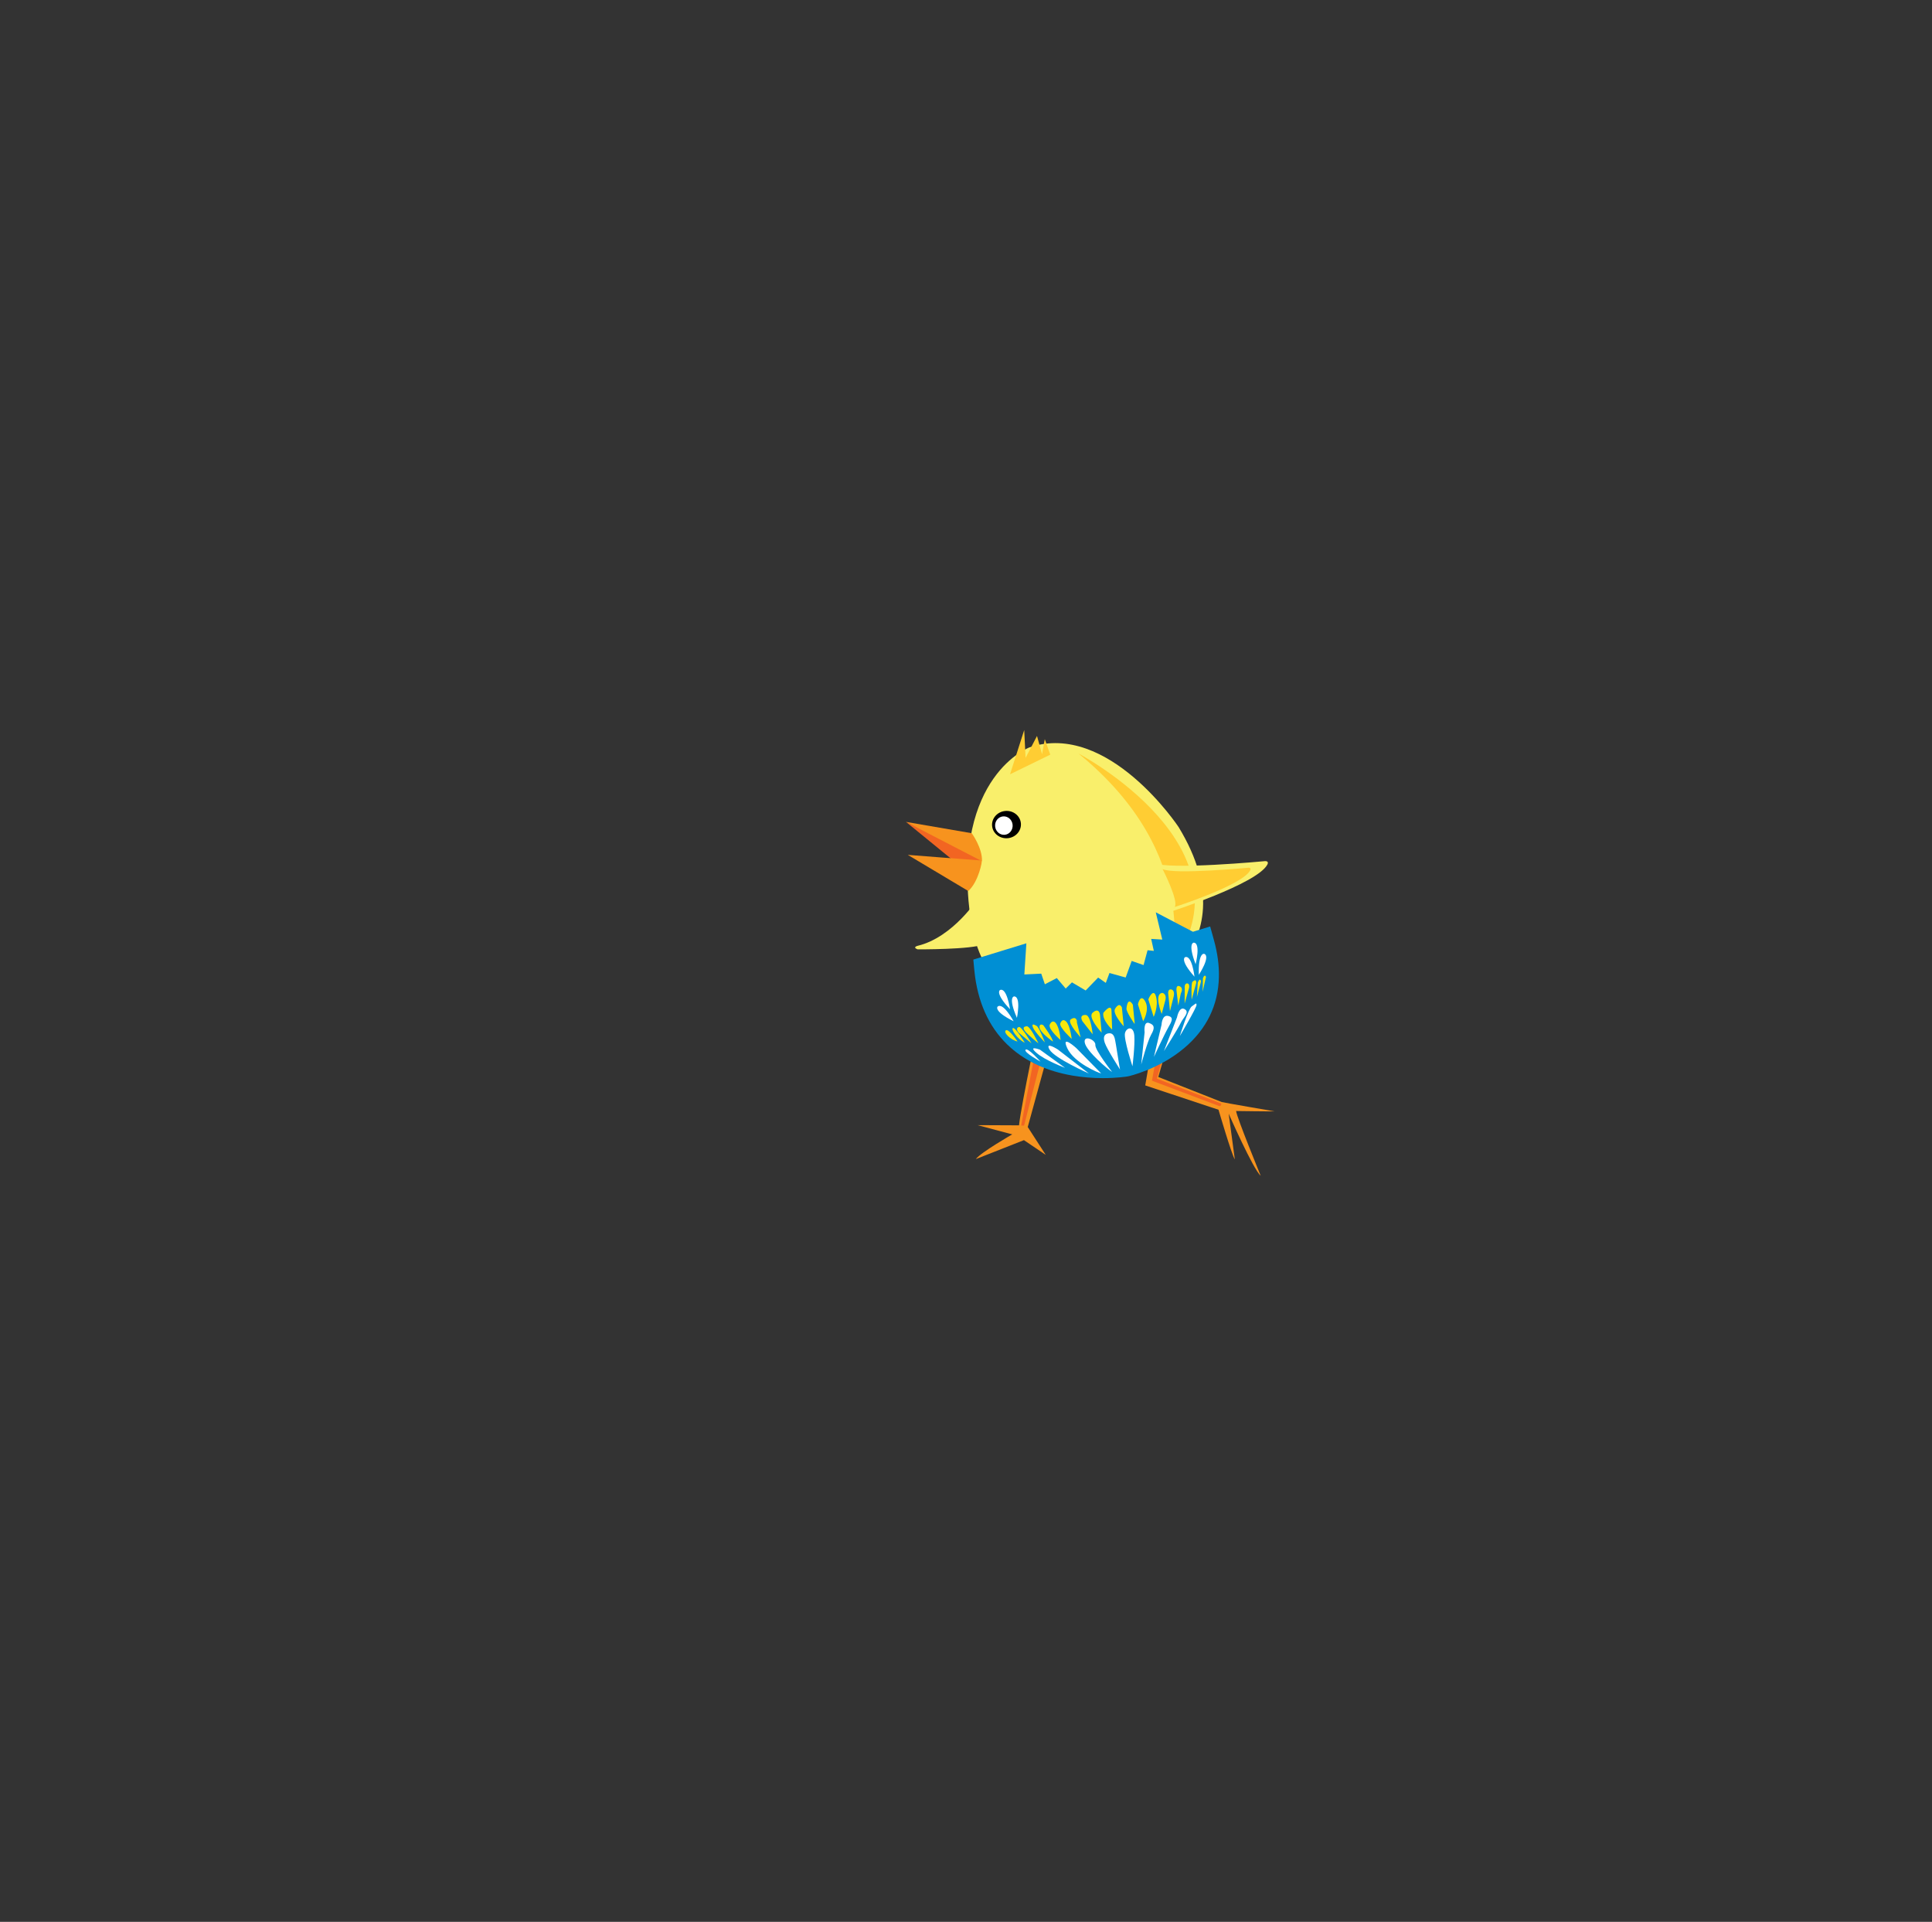 <?xml version="1.0"?><svg width="284.5" height="283" xmlns="http://www.w3.org/2000/svg">
 <rect width="100%" height="100%" fill="#333333" stroke="none"/>
 <g>
  <title>Layer 1</title>
  <g id="svg_60">
   <path id="svg_2" d="m153.312,148.836c0,0 -2.972,13.983 -3.252,16.873l-6.095,-0.028l5.096,1.358c0,0 -4.643,2.655 -5.361,3.641l7.082,-2.791l3.211,2.17l-2.651,-4.102l4.517,-16.441l-2.547,-0.68z" fill="#F7931E"/>
   <polygon id="svg_3" points="153.392,149.93 150.369,165.739 150.803,165.749 154.899,149.795 " fill="#F26522"/>
   <path id="svg_4" d="m170.07,151.531l-1.427,8.3l10.79,3.583c0,0 1.963,6.704 2.402,7.304l-0.904,-6.726c0,0 3.62,8.227 4.714,9.14c0,0 -3.572,-8.719 -3.618,-9.531c0,0 5.282,0.075 5.657,0.049c0,0 -7.467,-1.278 -7.769,-1.369l-9.348,-3.692l1.876,-6.52l-2.374,-0.539z" fill="#F7931E"/>
   <path id="svg_5" d="m172.025,152.712l-1.667,6.12l9.446,3.656c0,0 0.158,0.295 -0.226,0.397l-9.948,-3.75l1.262,-6.766l1.133,0.342z" fill="#F26522"/>
   <path id="svg_6" d="m144.022,132.275c0,0 -3.67,5.74 -8.873,6.994c0,0 -0.85,0.205 -0.032,0.524c0,0 7.96,0.055 9.794,-0.754l-0.889,-6.764z" fill="#F9EF6B"/>
   <path id="svg_7" d="m151.624,110.044c0,0 -11.267,4.14 -8.813,24.446c2.455,20.305 22.858,13.597 22.958,13.56c0.099,-0.038 19.159,-7.591 7.779,-26.277c0,0 -10.33,-15.605 -21.923,-11.729z" fill="#F9EF6B"/>
   <path id="svg_8" d="m172.405,142.316c0,0 4.804,-16.358 -13.567,-31.342c0,0 26.474,13.916 13.567,31.342" fill="#FFCD33"/>
   <path id="svg_9" d="m150.331,121.215c0.109,1.106 -0.751,2.097 -1.921,2.211c-1.168,0.115 -2.206,-0.69 -2.315,-1.795c-0.108,-1.107 0.752,-2.096 1.92,-2.211c1.171,-0.115 2.207,0.689 2.316,1.795z"/>
   <path id="svg_10" d="m149.113,121.444c0.074,0.747 -0.442,1.411 -1.152,1.48c-0.712,0.07 -1.348,-0.48 -1.421,-1.228c-0.073,-0.747 0.444,-1.409 1.154,-1.479c0.71,-0.07 1.346,0.481 1.419,1.228z" fill="#FFFFFF"/>
   <polygon id="svg_11" points="133.412,121.027 144.525,126.371 144.524,126.714 142.287,128.274 " fill="#F26522"/>
   <path id="svg_12" d="m133.412,121.027l9.682,1.666c0,0 1.594,2.183 1.508,4.118l-11.19,-5.784z" fill="#F7931E"/>
   <path id="svg_13" d="m133.683,125.883c0,0 10.738,0.841 10.875,0.828c0.136,-0.013 -0.449,3.139 -1.972,4.492l-8.903,-5.319z" fill="#F7931E"/>
   <path id="svg_14" d="m172.405,142.316" fill="#FFF200"/>
   <path id="svg_15" d="m169.881,127.056c0,0 3.139,6.108 2.315,7.257c0,0 12.885,-4.13 14.419,-6.984c0,0 0.326,-0.515 -0.289,-0.528c0,0 -14.368,1.359 -16.445,0.255z" fill="#F9EF6B"/>
   <path id="svg_16" d="m171.198,127.97c0,0 2.418,4.705 1.784,5.59c0,0 9.921,-3.182 11.104,-5.38c0,0 0.251,-0.396 -0.223,-0.406c0,0 -11.064,1.046 -12.665,0.196z" fill="#FFCD33"/>
   <path id="svg_17" d="m162.438,158.759c-1.544,0 -3.057,-0.126 -4.498,-0.373c-3.679,-0.632 -6.75,-2.02 -9.127,-4.126c-2.862,-2.534 -4.62,-6.047 -5.227,-10.444c-0.05,-0.364 -0.093,-0.741 -0.129,-1.121l-0.128,-1.392l1.535,-0.471l3.245,-0.996l3.031,-0.93l-0.179,2.752l-0.119,1.837l0.792,-0.039l1.696,-0.083l0.475,1.396l0.059,0.171l0.077,-0.04l1.679,-0.876l1.158,1.361l0.156,0.184l0.918,-0.913l1.579,0.935l0.44,0.26l0.49,-0.507l1.35,-1.393l1.127,0.784l0.541,-1.456l2.044,0.57l0.34,0.094l0.197,-0.542l0.691,-1.898l1.748,0.609l0.156,-0.579l0.433,-1.607l0.923,0.098l-0.391,-1.767l1.636,0.1l-0.958,-4.015l4.188,2.193l1.285,0.672l0.026,-0.008l0.262,-0.081l2.246,-0.691l0.552,1.988c0.528,1.9 0.776,3.733 0.737,5.45c-0.094,4.16 -1.813,7.682 -5.112,10.47c-3.729,3.153 -8.186,4.144 -8.23,4.154c-0.259,0.054 -1.727,0.269 -3.715,0.269l0,0z" fill="#008FD4"/>
   <path id="svg_18" d="m148.73,148.616c0,0 -0.441,-3.206 -1.453,-2.839c0,0 -0.857,0.369 1.453,2.839z" fill="#FFFFFF"/>
   <path id="svg_19" d="m149.751,149.885c0,0 0.651,-3.17 -0.425,-3.16c0,0 -0.932,0.064 0.425,3.16z" fill="#FFFFFF"/>
   <path id="svg_20" d="m149.263,150.382c0,0 -1.54,-2.85 -2.359,-2.153c0,0 -0.673,0.645 2.359,2.153z" fill="#FFFFFF"/>
   <path id="svg_21" d="m176.064,141.985c0,0 0.795,-3.138 -0.28,-3.176c0,0 -0.934,0.022 0.28,3.176z" fill="#FFFFFF"/>
   <path id="svg_22" d="m176.534,143.542c0,0 1.795,-2.696 0.794,-3.088c0,0 -0.888,-0.289 -0.794,3.088z" fill="#FFFFFF"/>
   <path id="svg_23" d="m175.895,143.821c0,0 -0.357,-3.217 -1.378,-2.877c0,0 -0.867,0.345 1.378,2.877z" fill="#FFFFFF"/>
   <path id="svg_24" d="m162.223,152.062c0,0 -2.151,-2.297 -1.309,-2.948c0,0 0.871,-0.856 1.072,0.303l0.236,2.645z" fill="#F8E80B"/>
   <path id="svg_25" d="m163.771,151.616c0,0 -1.511,-1.398 -1.293,-2.473c0,0 1.177,-1.508 1.201,-0.268c0.003,0.112 0.093,2.74 0.093,2.74z" fill="#F8E80B"/>
   <path id="svg_26" d="m165.478,151.127c0,0 -1.693,-1.857 -1.289,-2.558c0,0 0.601,-1.121 1.016,-0.218l0.272,2.776z" fill="#F8E80B"/>
   <path id="svg_27" d="m167.041,150.734c0,0 -1.159,-1.663 -1.163,-2.197c0,0 0.129,-1.926 0.943,-0.593l0.273,2.777l-0.053,0.014z" fill="#F8E80B"/>
   <path id="svg_28" d="m168.333,150.386c-0.021,-0.079 -0.764,-2.502 -0.764,-2.502s0.352,-1.621 1.034,-0.494c0.012,0.021 0.024,0.042 0.036,0.064c0.707,1.248 -0.307,2.932 -0.307,2.932z" fill="#F8E80B"/>
   <path id="svg_29" d="m169.884,149.741c0,0 -0.756,-2.476 -0.778,-2.555c-0.022,-0.079 0.773,-1.845 1.139,-0.392s-0.361,2.947 -0.361,2.947z" fill="#F8E80B"/>
   <path id="svg_30" d="m171.068,149.309c0,0 -1.204,-2.976 0.092,-3.101c0,0 0.618,0.087 0.481,0.942l-0.574,2.158z" fill="#F8E80B"/>
   <path id="svg_31" d="m172.286,148.896l-0.247,-2.473c0,0 -0.156,-0.89 0.517,-0.704c0,0 0.467,0.156 0.29,0.966l-0.56,2.211z" fill="#F8E80B"/>
   <path id="svg_32" d="m173.509,148.086l-0.261,-2.215c0,0 -0.108,-0.817 0.384,-0.668c0,0 0.633,0.14 0.348,0.865c-0.284,0.726 -0.053,0.014 -0.053,0.014l-0.418,2.003z" fill="#F8E80B"/>
   <path id="svg_33" d="m174.444,147.777l0.017,-2.234c0,0 -0.099,-0.679 0.311,-0.733c0,0 0.436,-0.061 0.337,0.615l-0.664,2.352z" fill="#F8E80B"/>
   <path id="svg_34" d="m175.48,147.215c0,0 -0.107,-2.482 0.128,-2.659c0.235,-0.176 0.535,-0.426 0.553,0.161l-0.681,2.497z" fill="#F8E80B"/>
   <path id="svg_35" d="m176.248,146.811l0.003,-0.044l0.128,-2.08c0,0 0.309,-0.844 0.487,-0.188l-0.618,2.312z" fill="#F8E80B"/>
   <path id="svg_36" d="m177.088,146.048l0.054,-1.99c0,0 0.231,-0.711 0.453,-0.207l-0.507,2.197z" fill="#F8E80B"/>
   <path id="svg_37" d="m160.903,152.306c0,0 -0.251,-2.698 -0.969,-2.842c0,0 -1.09,-0.158 -0.546,0.908l1.515,1.934z" fill="#F8E80B"/>
   <path id="svg_38" d="m159.129,152.756c0,0 -1.881,-2.032 -1.521,-2.581c0,0 0.677,-0.634 0.948,0.055c0.272,0.689 -0.045,0.04 -0.045,0.04l0.617,2.486z" fill="#F8E80B"/>
   <path id="svg_39" d="m157.802,152.974c0,0 -1.774,-1.638 -1.68,-2.228c0,0 0.26,-0.913 0.872,-0.324c0.001,0.001 0.002,0.002 0.003,0.003c0.615,0.596 0.826,2.627 0.826,2.627l-0.021,-0.079z" fill="#F8E80B"/>
   <path id="svg_40" d="m156.182,153.157c0,0 -1.772,-1.526 -1.62,-2.216c0,0 0.263,-0.804 0.794,-0.412c0,0 0.632,0.451 0.826,2.628z" fill="#F8E80B"/>
   <path id="svg_41" d="m155.053,153.377c0,0 -2.048,-1.394 -1.977,-2.176c0,0 -0.011,-0.561 0.559,-0.235c0,0 1.395,1.909 1.418,2.411z" fill="#F8E80B"/>
   <path id="svg_42" d="m153.869,153.499c0,0 -0.825,-2.205 -1.226,-2.435c-0.402,-0.231 -0.782,-0.382 -0.525,0.254c0.257,0.636 1.751,2.18 1.751,2.18z" fill="#F8E80B"/>
   <path id="svg_43" d="m152.918,153.642c0,0 -1.209,-2.58 -1.732,-2.523c-0.522,0.056 -0.597,0.302 -0.177,0.809c0.421,0.508 1.909,1.715 1.909,1.715z" fill="#F8E80B"/>
   <path id="svg_44" d="m151.897,153.635c0,0 -1.439,-2.489 -1.842,-2.409c-0.403,0.08 -0.394,0.53 0.051,0.918c0.444,0.387 1.791,1.491 1.791,1.491z" fill="#F8E80B"/>
   <path id="svg_45" d="m150.908,153.536c0,0 -1.383,-2.279 -1.745,-2.154c-0.362,0.126 0.689,1.705 1.745,2.154z" fill="#F8E80B"/>
   <path id="svg_46" d="m149.846,153.371c0,0 -1.29,-1.938 -1.722,-1.652c-0.432,0.286 0.663,1.401 1.722,1.652z" fill="#F8E80B"/>
   <path id="svg_47" d="m164.946,157.508c0,0 -1.953,-3.029 -2.263,-3.961c-0.309,-0.932 0.022,-1.275 0.477,-1.37c0.455,-0.095 0.81,0.063 0.988,0.721c0.178,0.658 0.738,4.598 0.798,4.61z" fill="#FFFFFF"/>
   <path id="svg_48" d="m166.765,157.017c0,0 -1.324,-4.045 -1.102,-4.895c0.222,-0.85 1.257,-1.101 1.372,0.364c0.114,1.465 -0.271,4.531 -0.271,4.531z" fill="#FFFFFF"/>
   <path id="svg_49" d="m168.052,156.754l0.498,-4.734c0,0 -0.198,-1.667 0.642,-1.386c0.84,0.281 0.883,0.749 0.325,1.718c-0.557,0.969 -1.465,4.402 -1.465,4.402z" fill="#FFFFFF"/>
   <path id="svg_50" d="m169.925,155.628l1.121,-4.732c0,0 0.051,-1.481 0.949,-1.301c0.898,0.181 0.559,0.809 0.021,1.744c-0.539,0.936 -2.091,4.289 -2.091,4.289z" fill="#FFFFFF"/>
   <path id="svg_51" d="m171.393,154.78l1.931,-4.979c0,0 0.313,-1.664 1.116,-1.204c0.804,0.46 -0.182,1.206 -0.557,2.012c-0.375,0.808 -2.49,4.171 -2.49,4.171z" fill="#FFFFFF"/>
   <path id="svg_52" d="m173.735,152.568c0,0 1.254,-4.034 1.757,-4.368c0.504,-0.333 0.703,-0.641 0.705,-0.218c0.002,0.423 -2.462,4.586 -2.462,4.586z" fill="#FFFFFF"/>
   <path id="svg_53" d="m163.766,157.854c0,0 -2.547,-3.235 -2.469,-3.99s-1.839,-1.564 -1.549,-0.287c0.29,1.276 3.368,3.86 4.018,4.277z" fill="#FFFFFF"/>
   <path id="svg_54" d="m162.154,158.064l-3.636,-3.703c0,0 -2.341,-2.161 -1.365,-0.027c0.975,2.135 4.557,3.652 5.002,3.73z" fill="#FFFFFF"/>
   <path id="svg_55" d="m160.345,158.072l-4.547,-3.513c0,0 -1.992,-1.296 -1.246,-0.002c0.748,1.294 5.793,3.516 5.793,3.516z" fill="#FFFFFF"/>
   <path id="svg_56" d="m156.837,157.241l-3.695,-2.671c0,0 -1.829,-0.692 -0.528,0.453c1.3,1.144 4.223,2.218 4.223,2.218z" fill="#FFFFFF"/>
   <path id="svg_57" d="m153.222,156.326c0,0 -1.876,-2.118 -2.2,-1.749c-0.324,0.37 2.2,1.749 2.2,1.749z" fill="#FFFFFF"/>
   <polygon id="svg_58" points="148.734,114.015 150.822,107.501 151.024,111.598 152.707,108.374 153.448,111.06 153.852,108.844 154.66,111.128 " fill="#FFCD33"/>
  </g>
 </g>
</svg>